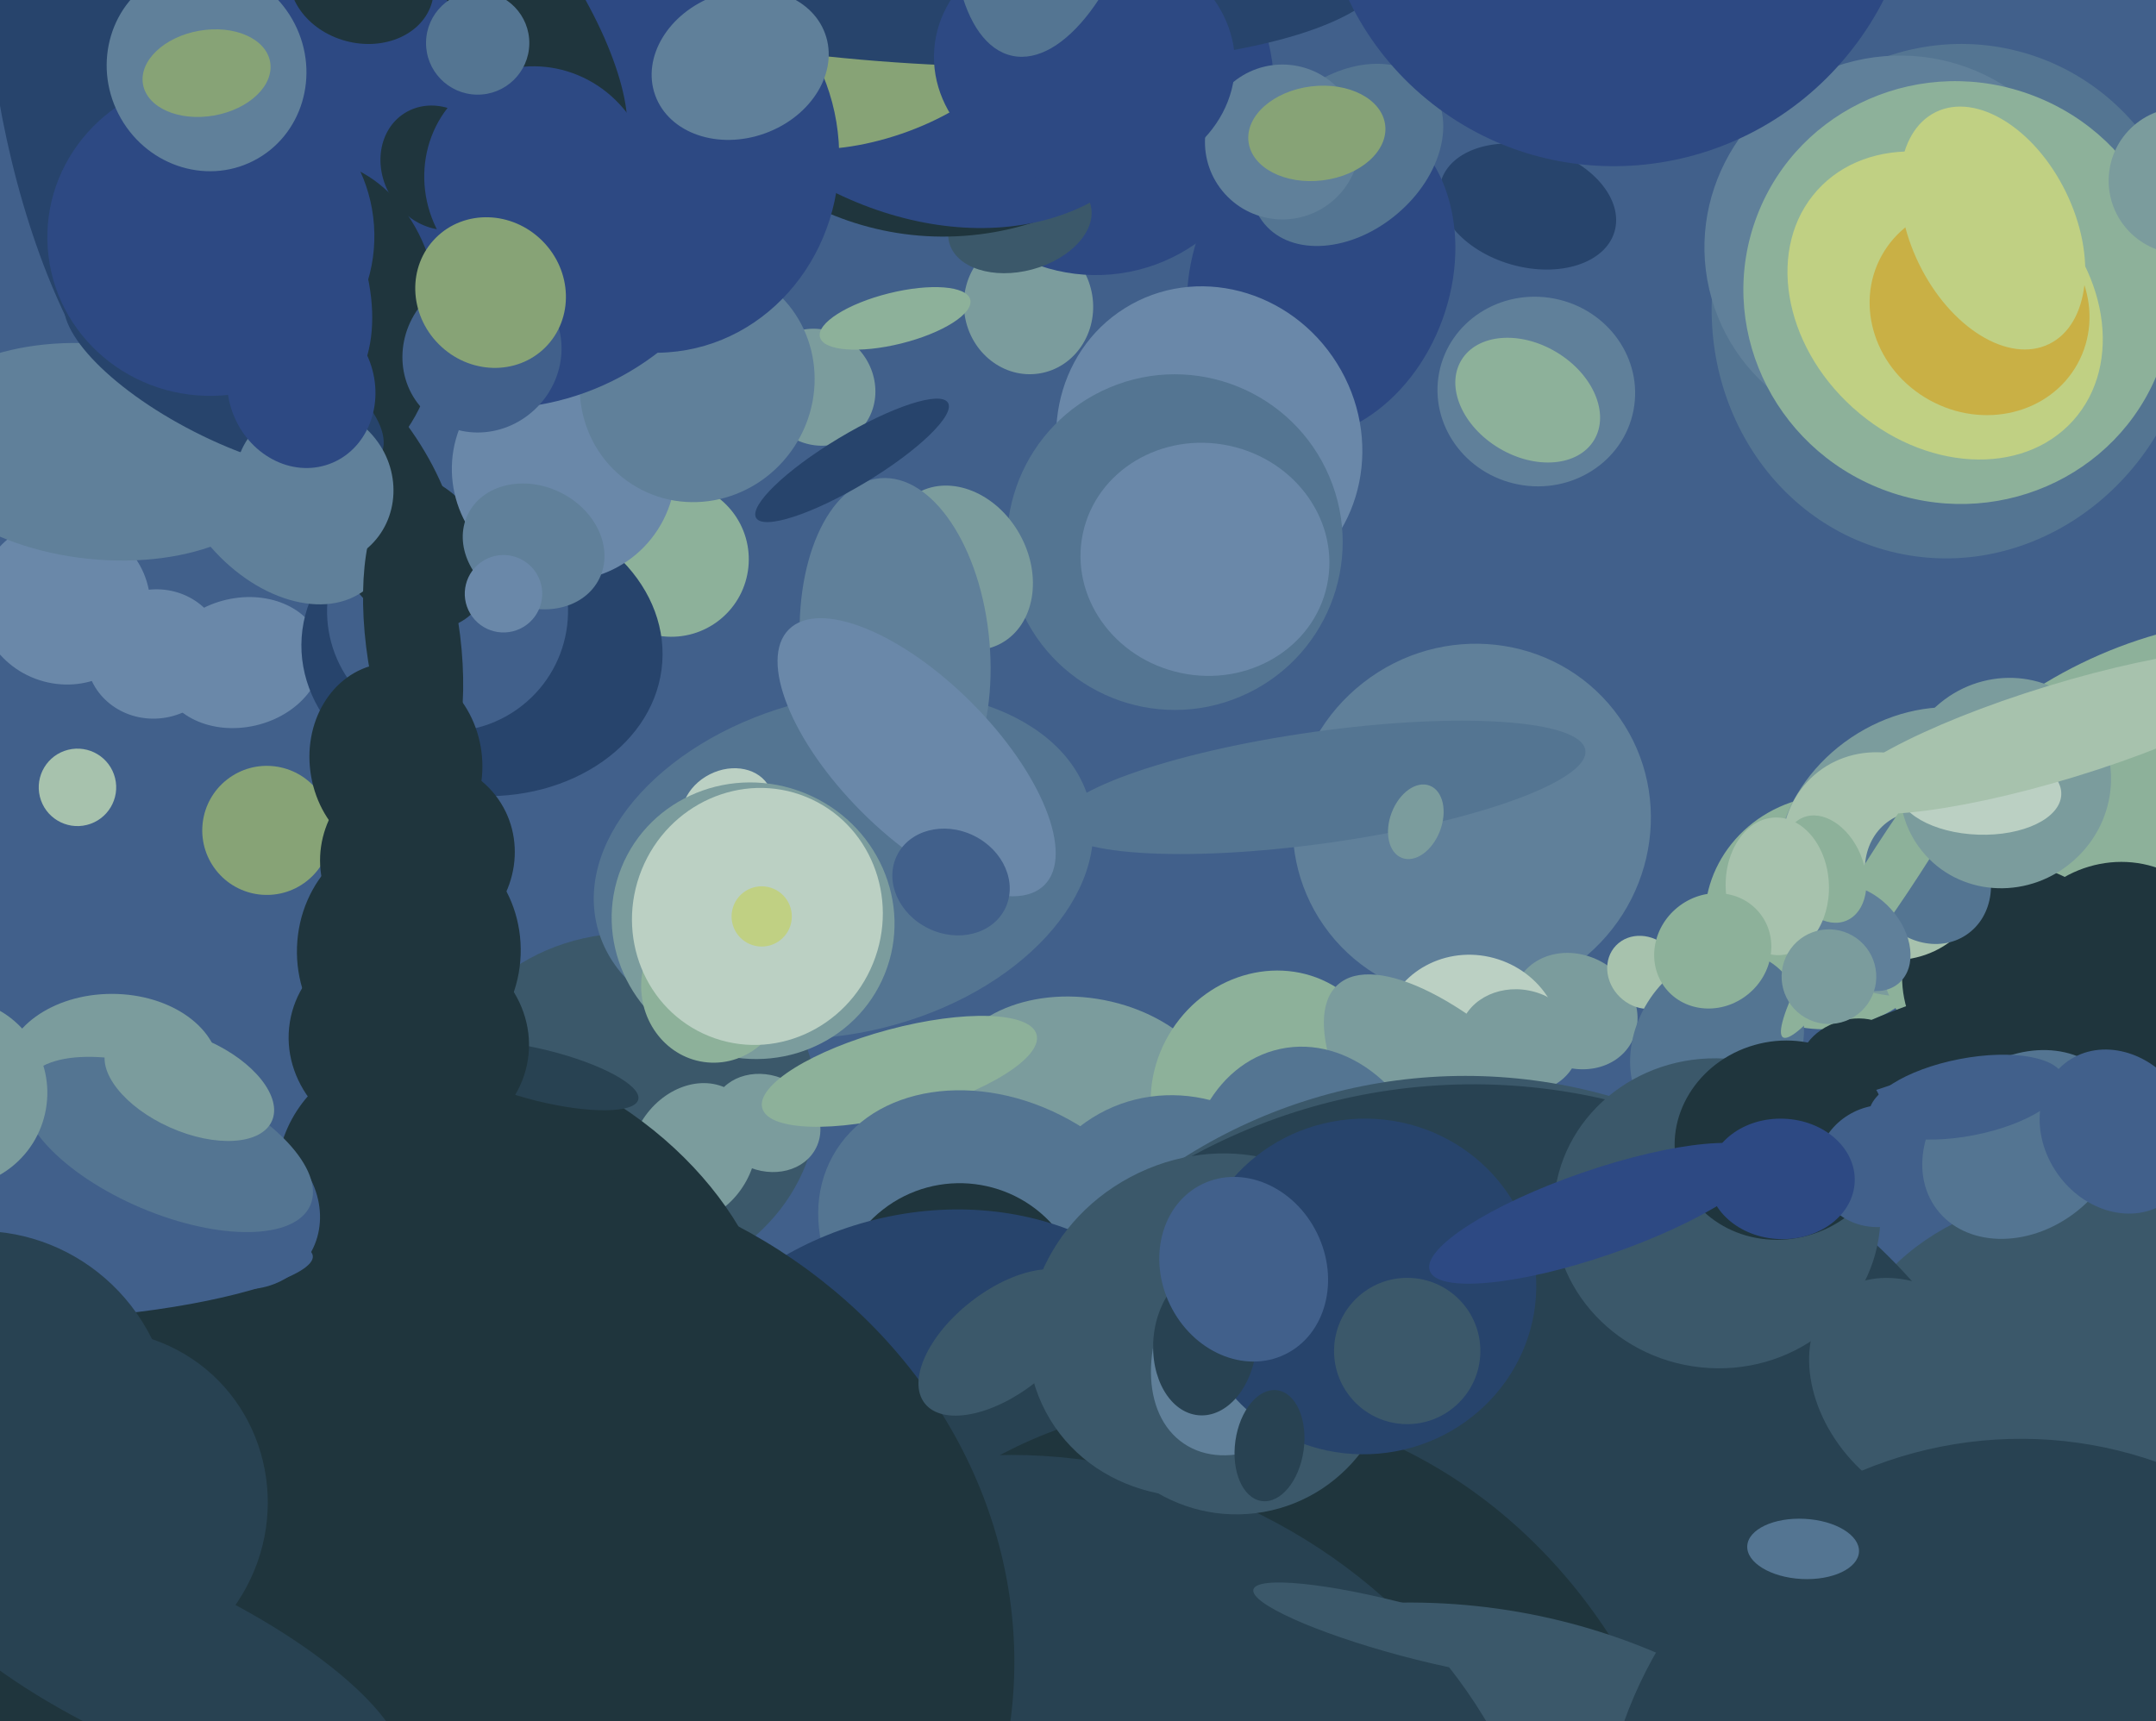 <svg xmlns="http://www.w3.org/2000/svg" width="501px" height="400px">
  <rect width="501" height="400" fill="rgb(65,96,139)"/>
  <ellipse cx="342" cy="191" rx="42" ry="41" transform="rotate(142,342,191)" fill="rgb(96,128,154)"/>
  <ellipse cx="239" cy="71" rx="16" ry="15" transform="rotate(81,239,71)" fill="rgb(123,156,157)"/>
  <ellipse cx="366" cy="235" rx="13" ry="15" transform="rotate(120,366,235)" fill="rgb(123,156,157)"/>
  <ellipse cx="254" cy="20" rx="42" ry="44" transform="rotate(169,254,20)" fill="rgb(45,73,131)"/>
  <ellipse cx="145" cy="258" rx="45" ry="41" transform="rotate(170,145,258)" fill="rgb(59,88,106)"/>
  <ellipse cx="425" cy="212" rx="27" ry="29" transform="rotate(71,425,212)" fill="rgb(141,177,154)"/>
  <ellipse cx="196" cy="201" rx="39" ry="59" transform="rotate(76,196,201)" fill="rgb(84,117,146)"/>
  <ellipse cx="448" cy="198" rx="37" ry="32" transform="rotate(146,448,198)" fill="rgb(123,156,157)"/>
  <ellipse cx="506" cy="200" rx="74" ry="51" transform="rotate(154,506,200)" fill="rgb(141,177,154)"/>
  <ellipse cx="28" cy="22" rx="80" ry="28" transform="rotate(79,28,22)" fill="rgb(39,68,108)"/>
  <ellipse cx="382" cy="226" rx="8" ry="9" transform="rotate(134,382,226)" fill="rgb(167,194,173)"/>
  <ellipse cx="252" cy="256" rx="24" ry="33" transform="rotate(101,252,256)" fill="rgb(123,156,157)"/>
  <ellipse cx="355" cy="48" rx="14" ry="21" transform="rotate(106,355,48)" fill="rgb(39,68,108)"/>
  <ellipse cx="454" cy="70" rx="56" ry="60" transform="rotate(14,454,70)" fill="rgb(84,117,146)"/>
  <ellipse cx="56" cy="154" rx="19" ry="15" transform="rotate(167,56,154)" fill="rgb(106,136,169)"/>
  <ellipse cx="237" cy="52" rx="11" ry="17" transform="rotate(75,237,52)" fill="rgb(59,88,106)"/>
  <ellipse cx="18" cy="183" rx="9" ry="9" transform="rotate(166,18,183)" fill="rgb(167,194,173)"/>
  <ellipse cx="295" cy="254" rx="27" ry="29" transform="rotate(33,295,254)" fill="rgb(141,177,154)"/>
  <ellipse cx="156" cy="130" rx="18" ry="18" transform="rotate(141,156,130)" fill="rgb(141,177,154)"/>
  <ellipse cx="62" cy="193" rx="15" ry="15" transform="rotate(52,62,193)" fill="rgb(135,163,118)"/>
  <ellipse cx="178" cy="261" rx="13" ry="11" transform="rotate(26,178,261)" fill="rgb(123,156,157)"/>
  <ellipse cx="209" cy="249" rx="10" ry="33" transform="rotate(75,209,249)" fill="rgb(141,177,154)"/>
  <ellipse cx="342" cy="242" rx="21" ry="20" transform="rotate(18,342,242)" fill="rgb(187,208,195)"/>
  <ellipse cx="347" cy="269" rx="21" ry="54" transform="rotate(138,347,269)" fill="rgb(123,156,157)"/>
  <ellipse cx="274" cy="292" rx="36" ry="38" transform="rotate(148,274,292)" fill="rgb(84,117,146)"/>
  <ellipse cx="307" cy="64" rx="30" ry="39" transform="rotate(20,307,64)" fill="rgb(45,73,131)"/>
  <ellipse cx="112" cy="151" rx="42" ry="34" transform="rotate(4,112,151)" fill="rgb(39,68,108)"/>
  <ellipse cx="232" cy="290" rx="34" ry="44" transform="rotate(119,232,290)" fill="rgb(84,117,146)"/>
  <ellipse cx="444" cy="242" rx="8" ry="43" transform="rotate(69,444,242)" fill="rgb(31,53,61)"/>
  <ellipse cx="219" cy="-15" rx="69" ry="70" transform="rotate(173,219,-15)" fill="rgb(31,53,61)"/>
  <ellipse cx="97" cy="199" rx="22" ry="23" transform="rotate(52,97,199)" fill="rgb(31,53,61)"/>
  <ellipse cx="80" cy="111" rx="38" ry="19" transform="rotate(55,80,111)" fill="rgb(31,53,61)"/>
  <ellipse cx="95" cy="221" rx="28" ry="26" transform="rotate(92,95,221)" fill="rgb(31,53,61)"/>
  <ellipse cx="211" cy="-8" rx="71" ry="54" transform="rotate(38,211,-8)" fill="rgb(45,73,131)"/>
  <ellipse cx="468" cy="227" rx="26" ry="26" transform="rotate(56,468,227)" fill="rgb(31,53,61)"/>
  <ellipse cx="104" cy="142" rx="28" ry="28" transform="rotate(142,104,142)" fill="rgb(65,96,139)"/>
  <ellipse cx="441" cy="57" rx="45" ry="44" transform="rotate(164,441,57)" fill="rgb(96,128,154)"/>
  <ellipse cx="281" cy="103" rx="35" ry="37" transform="rotate(148,281,103)" fill="rgb(106,136,169)"/>
  <ellipse cx="307" cy="183" rx="62" ry="13" transform="rotate(172,307,183)" fill="rgb(84,117,146)"/>
  <ellipse cx="204" cy="15" rx="35" ry="17" transform="rotate(161,204,15)" fill="rgb(135,163,118)"/>
  <ellipse cx="430" cy="246" rx="12" ry="9" transform="rotate(163,430,246)" fill="rgb(31,53,61)"/>
  <ellipse cx="169" cy="188" rx="9" ry="11" transform="rotate(63,169,188)" fill="rgb(187,208,195)"/>
  <ellipse cx="305" cy="279" rx="36" ry="29" transform="rotate(78,305,279)" fill="rgb(84,117,146)"/>
  <ellipse cx="223" cy="304" rx="29" ry="29" transform="rotate(52,223,304)" fill="rgb(31,53,61)"/>
  <ellipse cx="96" cy="128" rx="16" ry="20" transform="rotate(138,96,128)" fill="rgb(31,53,61)"/>
  <ellipse cx="353" cy="242" rx="14" ry="12" transform="rotate(11,353,242)" fill="rgb(123,156,157)"/>
  <ellipse cx="131" cy="109" rx="26" ry="26" transform="rotate(27,131,109)" fill="rgb(106,136,169)"/>
  <ellipse cx="488" cy="323" rx="60" ry="46" transform="rotate(3,488,323)" fill="rgb(59,88,106)"/>
  <ellipse cx="190" cy="90" rx="14" ry="13" transform="rotate(50,190,90)" fill="rgb(123,156,157)"/>
  <ellipse cx="161" cy="268" rx="14" ry="17" transform="rotate(31,161,268)" fill="rgb(123,156,157)"/>
  <ellipse cx="162" cy="89" rx="28" ry="27" transform="rotate(123,162,89)" fill="rgb(96,128,154)"/>
  <ellipse cx="109" cy="17" rx="70" ry="79" transform="rotate(160,109,17)" fill="rgb(45,73,131)"/>
  <ellipse cx="313" cy="36" rx="18" ry="25" transform="rotate(50,313,36)" fill="rgb(84,117,146)"/>
  <ellipse cx="273" cy="126" rx="39" ry="39" transform="rotate(67,273,126)" fill="rgb(84,117,146)"/>
  <ellipse cx="65" cy="112" rx="32" ry="22" transform="rotate(51,65,112)" fill="rgb(96,128,154)"/>
  <ellipse cx="341" cy="374" rx="123" ry="124" transform="rotate(165,341,374)" fill="rgb(59,88,106)"/>
  <ellipse cx="216" cy="337" rx="67" ry="55" transform="rotate(165,216,337)" fill="rgb(39,68,108)"/>
  <ellipse cx="122" cy="294" rx="64" ry="43" transform="rotate(35,122,294)" fill="rgb(31,53,61)"/>
  <ellipse cx="223" cy="132" rx="20" ry="16" transform="rotate(61,223,132)" fill="rgb(123,156,157)"/>
  <ellipse cx="15" cy="140" rx="19" ry="20" transform="rotate(108,15,140)" fill="rgb(106,136,169)"/>
  <ellipse cx="26" cy="249" rx="25" ry="18" transform="rotate(0,26,249)" fill="rgb(123,156,157)"/>
  <ellipse cx="342" cy="392" rx="138" ry="140" transform="rotate(5,342,392)" fill="rgb(40,66,82)"/>
  <ellipse cx="283" cy="453" rx="113" ry="127" transform="rotate(174,283,453)" fill="rgb(31,53,61)"/>
  <ellipse cx="72" cy="75" rx="38" ry="30" transform="rotate(91,72,75)" fill="rgb(31,53,61)"/>
  <ellipse cx="126" cy="250" rx="6" ry="23" transform="rotate(104,126,250)" fill="rgb(40,66,82)"/>
  <ellipse cx="323" cy="525" rx="149" ry="154" transform="rotate(33,323,525)" fill="rgb(59,88,106)"/>
  <ellipse cx="438" cy="199" rx="23" ry="25" transform="rotate(139,438,199)" fill="rgb(167,194,173)"/>
  <ellipse cx="175" cy="214" rx="32" ry="33" transform="rotate(112,175,214)" fill="rgb(123,156,157)"/>
  <ellipse cx="203" cy="-19" rx="121" ry="33" transform="rotate(5,203,-19)" fill="rgb(39,68,108)"/>
  <ellipse cx="448" cy="204" rx="14" ry="16" transform="rotate(146,448,204)" fill="rgb(84,117,146)"/>
  <ellipse cx="399" cy="243" rx="23" ry="19" transform="rotate(122,399,243)" fill="rgb(84,117,146)"/>
  <ellipse cx="23" cy="105" rx="25" ry="44" transform="rotate(96,23,105)" fill="rgb(96,128,154)"/>
  <ellipse cx="152" cy="36" rx="46" ry="43" transform="rotate(86,152,36)" fill="rgb(45,73,131)"/>
  <ellipse cx="247" cy="442" rx="101" ry="116" transform="rotate(115,247,442)" fill="rgb(40,66,82)"/>
  <ellipse cx="455" cy="68" rx="49" ry="50" transform="rotate(111,455,68)" fill="rgb(141,177,154)"/>
  <ellipse cx="112" cy="82" rx="19" ry="18" transform="rotate(134,112,82)" fill="rgb(65,96,139)"/>
  <ellipse cx="208" cy="151" rx="22" ry="40" transform="rotate(175,208,151)" fill="rgb(96,128,154)"/>
  <ellipse cx="441" cy="200" rx="49" ry="6" transform="rotate(123,441,200)" fill="rgb(141,177,154)"/>
  <ellipse cx="399" cy="282" rx="36" ry="38" transform="rotate(96,399,282)" fill="rgb(59,88,106)"/>
  <ellipse cx="121" cy="2" rx="41" ry="14" transform="rotate(58,121,2)" fill="rgb(31,53,61)"/>
  <ellipse cx="113" cy="383" rx="113" ry="123" transform="rotate(100,113,383)" fill="rgb(31,53,61)"/>
  <ellipse cx="96" cy="149" rx="11" ry="33" transform="rotate(173,96,149)" fill="rgb(31,53,61)"/>
  <ellipse cx="452" cy="71" rx="32" ry="40" transform="rotate(132,452,71)" fill="rgb(192,208,131)"/>
  <ellipse cx="329" cy="191" rx="9" ry="6" transform="rotate(111,329,191)" fill="rgb(123,156,157)"/>
  <ellipse cx="460" cy="72" rx="26" ry="24" transform="rotate(29,460,72)" fill="rgb(201,176,69)"/>
  <ellipse cx="36" cy="386" rx="63" ry="20" transform="rotate(25,36,386)" fill="rgb(40,66,82)"/>
  <ellipse cx="432" cy="218" rx="14" ry="10" transform="rotate(48,432,218)" fill="rgb(96,128,154)"/>
  <ellipse cx="95" cy="242" rx="28" ry="25" transform="rotate(9,95,242)" fill="rgb(31,53,61)"/>
  <ellipse cx="166" cy="229" rx="18" ry="17" transform="rotate(95,166,229)" fill="rgb(141,177,154)"/>
  <ellipse cx="55" cy="281" rx="20" ry="18" transform="rotate(35,55,281)" fill="rgb(65,96,139)"/>
  <ellipse cx="466" cy="182" rx="24" ry="25" transform="rotate(48,466,182)" fill="rgb(123,156,157)"/>
  <ellipse cx="414" cy="265" rx="23" ry="25" transform="rotate(74,414,265)" fill="rgb(31,53,61)"/>
  <ellipse cx="460" cy="184" rx="19" ry="10" transform="rotate(2,460,184)" fill="rgb(187,208,195)"/>
  <ellipse cx="492" cy="227" rx="27" ry="26" transform="rotate(125,492,227)" fill="rgb(31,53,61)"/>
  <ellipse cx="376" cy="-31" rx="69" ry="70" transform="rotate(38,376,-31)" fill="rgb(45,73,131)"/>
  <ellipse cx="446" cy="324" rx="30" ry="22" transform="rotate(50,446,324)" fill="rgb(59,88,106)"/>
  <ellipse cx="424" cy="202" rx="9" ry="13" transform="rotate(157,424,202)" fill="rgb(141,177,154)"/>
  <ellipse cx="52" cy="87" rx="41" ry="15" transform="rotate(27,52,87)" fill="rgb(39,68,108)"/>
  <ellipse cx="507" cy="42" rx="17" ry="17" transform="rotate(46,507,42)" fill="rgb(123,156,157)"/>
  <ellipse cx="213" cy="176" rx="18" ry="42" transform="rotate(135,213,176)" fill="rgb(106,136,169)"/>
  <ellipse cx="49" cy="55" rx="37" ry="38" transform="rotate(86,49,55)" fill="rgb(45,73,131)"/>
  <ellipse cx="92" cy="177" rx="20" ry="23" transform="rotate(170,92,177)" fill="rgb(31,53,61)"/>
  <ellipse cx="287" cy="314" rx="37" ry="38" transform="rotate(170,287,314)" fill="rgb(59,88,106)"/>
  <ellipse cx="73" cy="113" rx="19" ry="18" transform="rotate(49,73,113)" fill="rgb(96,128,154)"/>
  <ellipse cx="39" cy="266" rx="36" ry="16" transform="rotate(23,39,266)" fill="rgb(84,117,146)"/>
  <ellipse cx="102" cy="39" rx="15" ry="13" transform="rotate(58,102,39)" fill="rgb(31,53,61)"/>
  <ellipse cx="44" cy="252" rx="11" ry="21" transform="rotate(114,44,252)" fill="rgb(123,156,157)"/>
  <ellipse cx="298" cy="33" rx="18" ry="18" transform="rotate(138,298,33)" fill="rgb(96,128,154)"/>
  <ellipse cx="176" cy="213" rx="29" ry="30" transform="rotate(22,176,213)" fill="rgb(187,208,195)"/>
  <ellipse cx="172" cy="15" rx="17" ry="21" transform="rotate(70,172,15)" fill="rgb(96,128,154)"/>
  <ellipse cx="281" cy="308" rx="43" ry="39" transform="rotate(152,281,308)" fill="rgb(59,88,106)"/>
  <ellipse cx="293" cy="309" rx="22" ry="32" transform="rotate(34,293,309)" fill="rgb(96,128,154)"/>
  <ellipse cx="252" cy="14" rx="35" ry="29" transform="rotate(4,252,14)" fill="rgb(45,73,131)"/>
  <ellipse cx="60" cy="61" rx="23" ry="37" transform="rotate(153,60,61)" fill="rgb(45,73,131)"/>
  <ellipse cx="357" cy="91" rx="23" ry="22" transform="rotate(11,357,91)" fill="rgb(96,128,154)"/>
  <ellipse cx="317" cy="299" rx="39" ry="40" transform="rotate(85,317,299)" fill="rgb(39,68,108)"/>
  <ellipse cx="295" cy="336" rx="13" ry="8" transform="rotate(98,295,336)" fill="rgb(40,66,82)"/>
  <ellipse cx="437" cy="271" rx="15" ry="14" transform="rotate(154,437,271)" fill="rgb(65,96,139)"/>
  <ellipse cx="125" cy="42" rx="26" ry="27" transform="rotate(140,125,42)" fill="rgb(45,73,131)"/>
  <ellipse cx="280" cy="312" rx="17" ry="12" transform="rotate(95,280,312)" fill="rgb(40,66,82)"/>
  <ellipse cx="470" cy="266" rx="25" ry="20" transform="rotate(143,470,266)" fill="rgb(84,117,146)"/>
  <ellipse cx="22" cy="350" rx="40" ry="41" transform="rotate(28,22,350)" fill="rgb(40,66,82)"/>
  <ellipse cx="413" cy="206" rx="12" ry="16" transform="rotate(178,413,206)" fill="rgb(167,194,173)"/>
  <ellipse cx="198" cy="107" rx="26" ry="6" transform="rotate(149,198,107)" fill="rgb(39,68,108)"/>
  <ellipse cx="70" cy="90" rx="19" ry="17" transform="rotate(70,70,90)" fill="rgb(45,73,131)"/>
  <ellipse cx="177" cy="213" rx="7" ry="7" transform="rotate(12,177,213)" fill="rgb(192,208,131)"/>
  <ellipse cx="124" cy="127" rx="14" ry="17" transform="rotate(116,124,127)" fill="rgb(96,128,154)"/>
  <ellipse cx="289" cy="295" rx="19" ry="22" transform="rotate(154,289,295)" fill="rgb(65,96,139)"/>
  <ellipse cx="479" cy="170" rx="11" ry="55" transform="rotate(73,479,170)" fill="rgb(167,194,173)"/>
  <ellipse cx="371" cy="282" rx="41" ry="10" transform="rotate(161,371,282)" fill="rgb(45,73,131)"/>
  <ellipse cx="280" cy="130" rx="27" ry="29" transform="rotate(102,280,130)" fill="rgb(106,136,169)"/>
  <ellipse cx="414" cy="274" rx="14" ry="17" transform="rotate(92,414,274)" fill="rgb(45,73,131)"/>
  <ellipse cx="355" cy="93" rx="18" ry="13" transform="rotate(31,355,93)" fill="rgb(141,177,154)"/>
  <ellipse cx="468" cy="432" rx="96" ry="98" transform="rotate(27,468,432)" fill="rgb(40,66,82)"/>
  <ellipse cx="492" cy="263" rx="17" ry="20" transform="rotate(145,492,263)" fill="rgb(65,96,139)"/>
  <ellipse cx="48" cy="16" rx="23" ry="24" transform="rotate(153,48,16)" fill="rgb(96,128,154)"/>
  <ellipse cx="48" cy="17" rx="10" ry="15" transform="rotate(80,48,17)" fill="rgb(135,163,118)"/>
  <ellipse cx="245" cy="-33" rx="22" ry="47" transform="rotate(12,245,-33)" fill="rgb(84,117,146)"/>
  <ellipse cx="-11" cy="254" rx="22" ry="22" transform="rotate(145,-11,254)" fill="rgb(123,156,157)"/>
  <ellipse cx="419" cy="360" rx="7" ry="13" transform="rotate(93,419,360)" fill="rgb(84,117,146)"/>
  <ellipse cx="31" cy="297" rx="8" ry="42" transform="rotate(83,31,297)" fill="rgb(65,96,139)"/>
  <ellipse cx="84" cy="-4" rx="17" ry="14" transform="rotate(15,84,-4)" fill="rgb(31,53,61)"/>
  <ellipse cx="457" cy="255" rx="9" ry="23" transform="rotate(79,457,255)" fill="rgb(65,96,139)"/>
  <ellipse cx="398" cy="221" rx="14" ry="13" transform="rotate(141,398,221)" fill="rgb(141,177,154)"/>
  <ellipse cx="117" cy="138" rx="9" ry="9" transform="rotate(59,117,138)" fill="rgb(106,136,169)"/>
  <ellipse cx="425" cy="227" rx="11" ry="11" transform="rotate(120,425,227)" fill="rgb(123,156,157)"/>
  <ellipse cx="111" cy="10" rx="12" ry="12" transform="rotate(91,111,10)" fill="rgb(84,117,146)"/>
  <ellipse cx="221" cy="205" rx="12" ry="14" transform="rotate(116,221,205)" fill="rgb(65,96,139)"/>
  <ellipse cx="306" cy="31" rx="16" ry="11" transform="rotate(173,306,31)" fill="rgb(135,163,118)"/>
  <ellipse cx="36" cy="152" rx="15" ry="16" transform="rotate(80,36,152)" fill="rgb(106,136,169)"/>
  <ellipse cx="327" cy="314" rx="17" ry="17" transform="rotate(1,327,314)" fill="rgb(59,88,106)"/>
  <ellipse cx="208" cy="74" rx="18" ry="6" transform="rotate(166,208,74)" fill="rgb(141,177,154)"/>
  <ellipse cx="463" cy="53" rx="19" ry="30" transform="rotate(154,463,53)" fill="rgb(192,208,131)"/>
  <ellipse cx="233" cy="312" rx="12" ry="23" transform="rotate(52,233,312)" fill="rgb(59,88,106)"/>
  <ellipse cx="114" cy="68" rx="18" ry="17" transform="rotate(45,114,68)" fill="rgb(135,163,118)"/>
  <ellipse cx="-4" cy="331" rx="45" ry="44" transform="rotate(69,-4,331)" fill="rgb(40,66,82)"/>
  <ellipse cx="327" cy="379" rx="37" ry="6" transform="rotate(15,327,379)" fill="rgb(59,88,106)"/>
</svg>